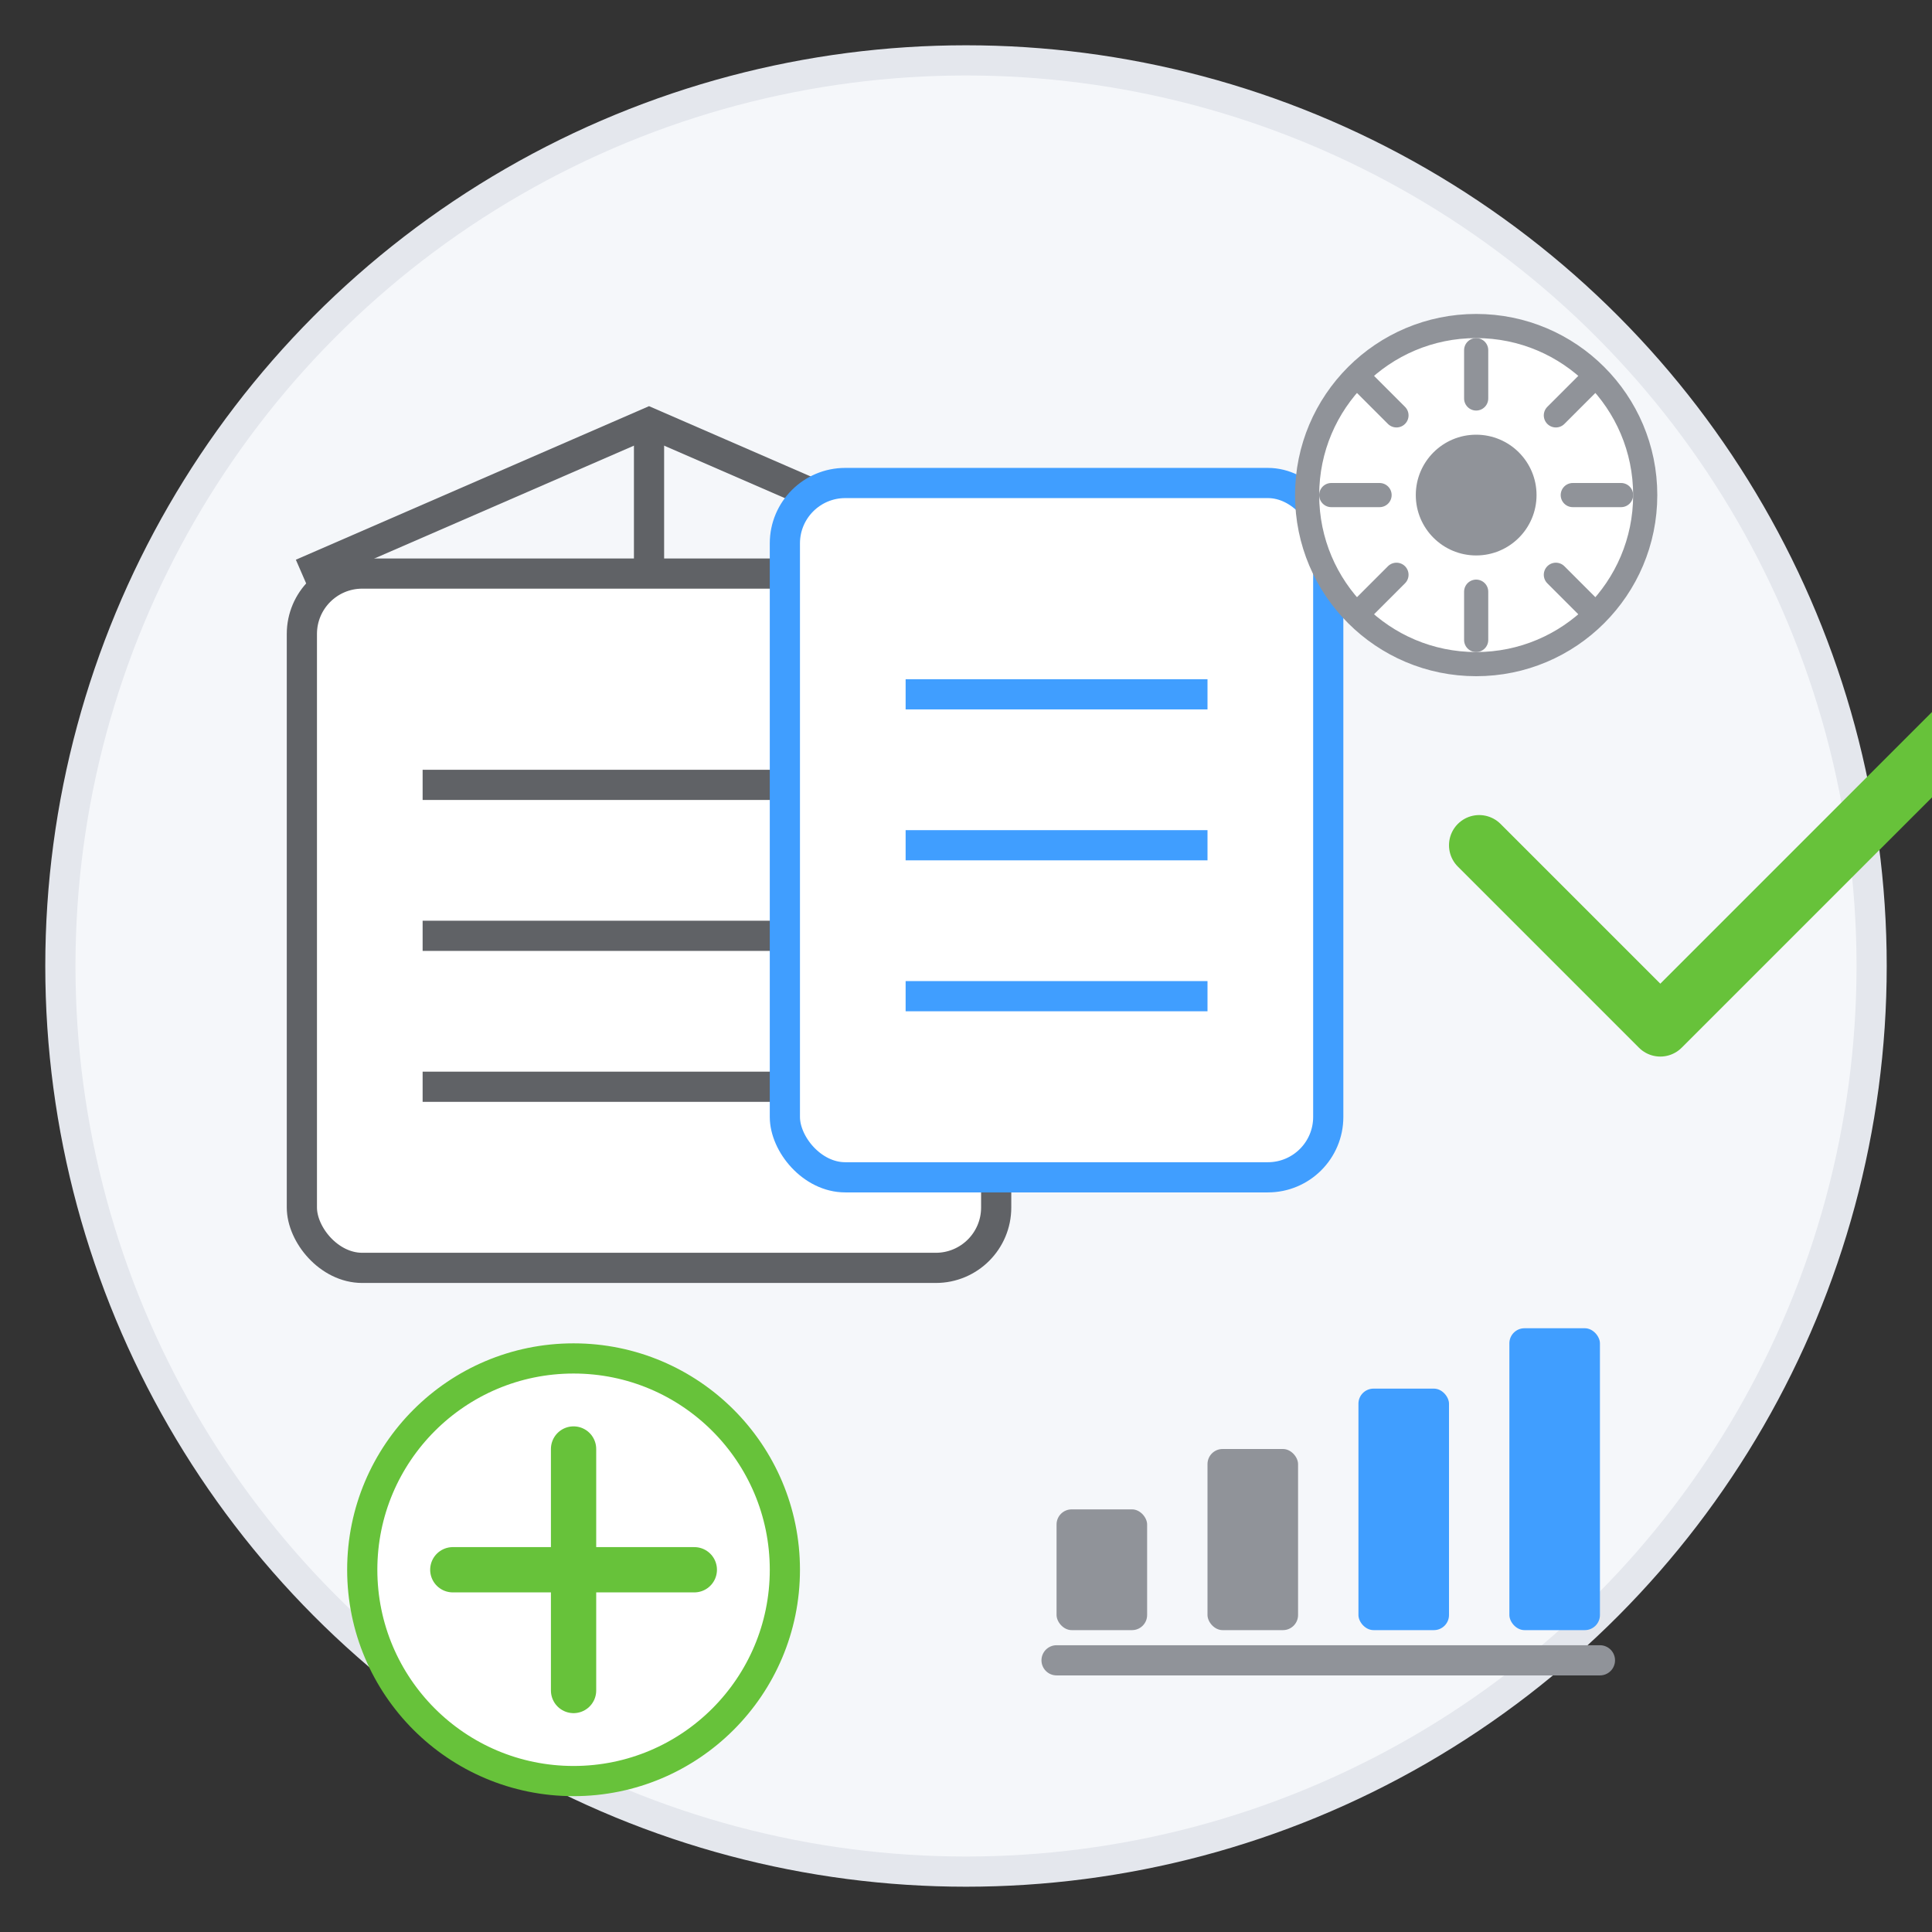 <?xml version="1.0" encoding="UTF-8"?>
<svg xmlns="http://www.w3.org/2000/svg" viewBox="0 0 128 128">
    <rect x="0" y="0" width="128" height="128" fill="#333333" stroke="none"/>
    <!-- Фон -->
    <circle cx="64" cy="64" r="60" fill="#f5f7fa" stroke="#e4e7ed" stroke-width="2"/>

    <!-- Коробка/Товар -->
    <g transform="translate(20, 28)">
        <!-- Основа коробки -->
        <rect x="0" y="10" width="46" height="46" fill="#ffffff" stroke="#606266" stroke-width="2" rx="4"/>

        <!-- Верхние "складки" коробки -->
        <path d="M0,10 L23,0 L46,10" fill="none" stroke="#606266" stroke-width="2"/>
        <path d="M23,0 L23,10" fill="none" stroke="#606266" stroke-width="2"/>

        <!-- Линии на коробке -->
        <line x1="8" y1="24" x2="38" y2="24" stroke="#606266" stroke-width="2"/>
        <line x1="8" y1="34" x2="38" y2="34" stroke="#606266" stroke-width="2"/>
        <line x1="8" y1="44" x2="38" y2="44" stroke="#606266" stroke-width="2"/>
    </g>

    <!-- Документ/Заказ -->
    <g transform="translate(52, 32)">
        <!-- Основа документа -->
        <rect x="0" y="0" width="36" height="46" fill="#ffffff" stroke="#409EFF" stroke-width="2" rx="4"/>

        <!-- Линии на документе -->
        <line x1="8" y1="14" x2="28" y2="14" stroke="#409EFF" stroke-width="2"/>
        <line x1="8" y1="24" x2="28" y2="24" stroke="#409EFF" stroke-width="2"/>
        <line x1="8" y1="34" x2="28" y2="34" stroke="#409EFF" stroke-width="2"/>

        <!-- Галочка для заказа -->
        <path d="M46,24 L58,36 L78,16" stroke="#67C23A" stroke-width="4" fill="none" stroke-linecap="round" stroke-linejoin="round"/>
    </g>

    <!-- Шестеренка для настроек -->
    <g transform="translate(85, 20) scale(0.8)">
        <circle cx="16" cy="16" r="14" fill="#ffffff" stroke="#909399" stroke-width="2"/>
        <path d="M16,8 L16,4 M16,28 L16,24 M24,16 L28,16 M4,16 L8,16 M22.6,9.4 L25.4,6.6 M6.6,25.4 L9.4,22.6 M22.6,22.6 L25.4,25.4 M6.6,6.6 L9.4,9.4"
              stroke="#909399" stroke-width="2" stroke-linecap="round"/>
        <circle cx="16" cy="16" r="5" fill="#909399"/>
    </g>

    <!-- Плюс для создания заказа -->
    <g transform="translate(22, 88)">
        <circle cx="16" cy="16" r="14" fill="#ffffff" stroke="#67C23A" stroke-width="2"/>
        <path d="M16,8 L16,24 M8,16 L24,16" stroke="#67C23A" stroke-width="3" stroke-linecap="round"/>
    </g>

    <!-- Статистика как растущая гистограмма -->
    <g transform="translate(70, 88)">
        <rect x="0" y="12" width="6" height="8" fill="#909399" rx="1"/>
        <rect x="10" y="8" width="6" height="12" fill="#909399" rx="1"/>
        <rect x="20" y="4" width="6" height="16" fill="#409EFF" rx="1"/>
        <rect x="30" y="0" width="6" height="20" fill="#409EFF" rx="1"/>
        <line x1="0" y1="22" x2="36" y2="22" stroke="#909399" stroke-width="2" stroke-linecap="round"/>
    </g>
</svg>